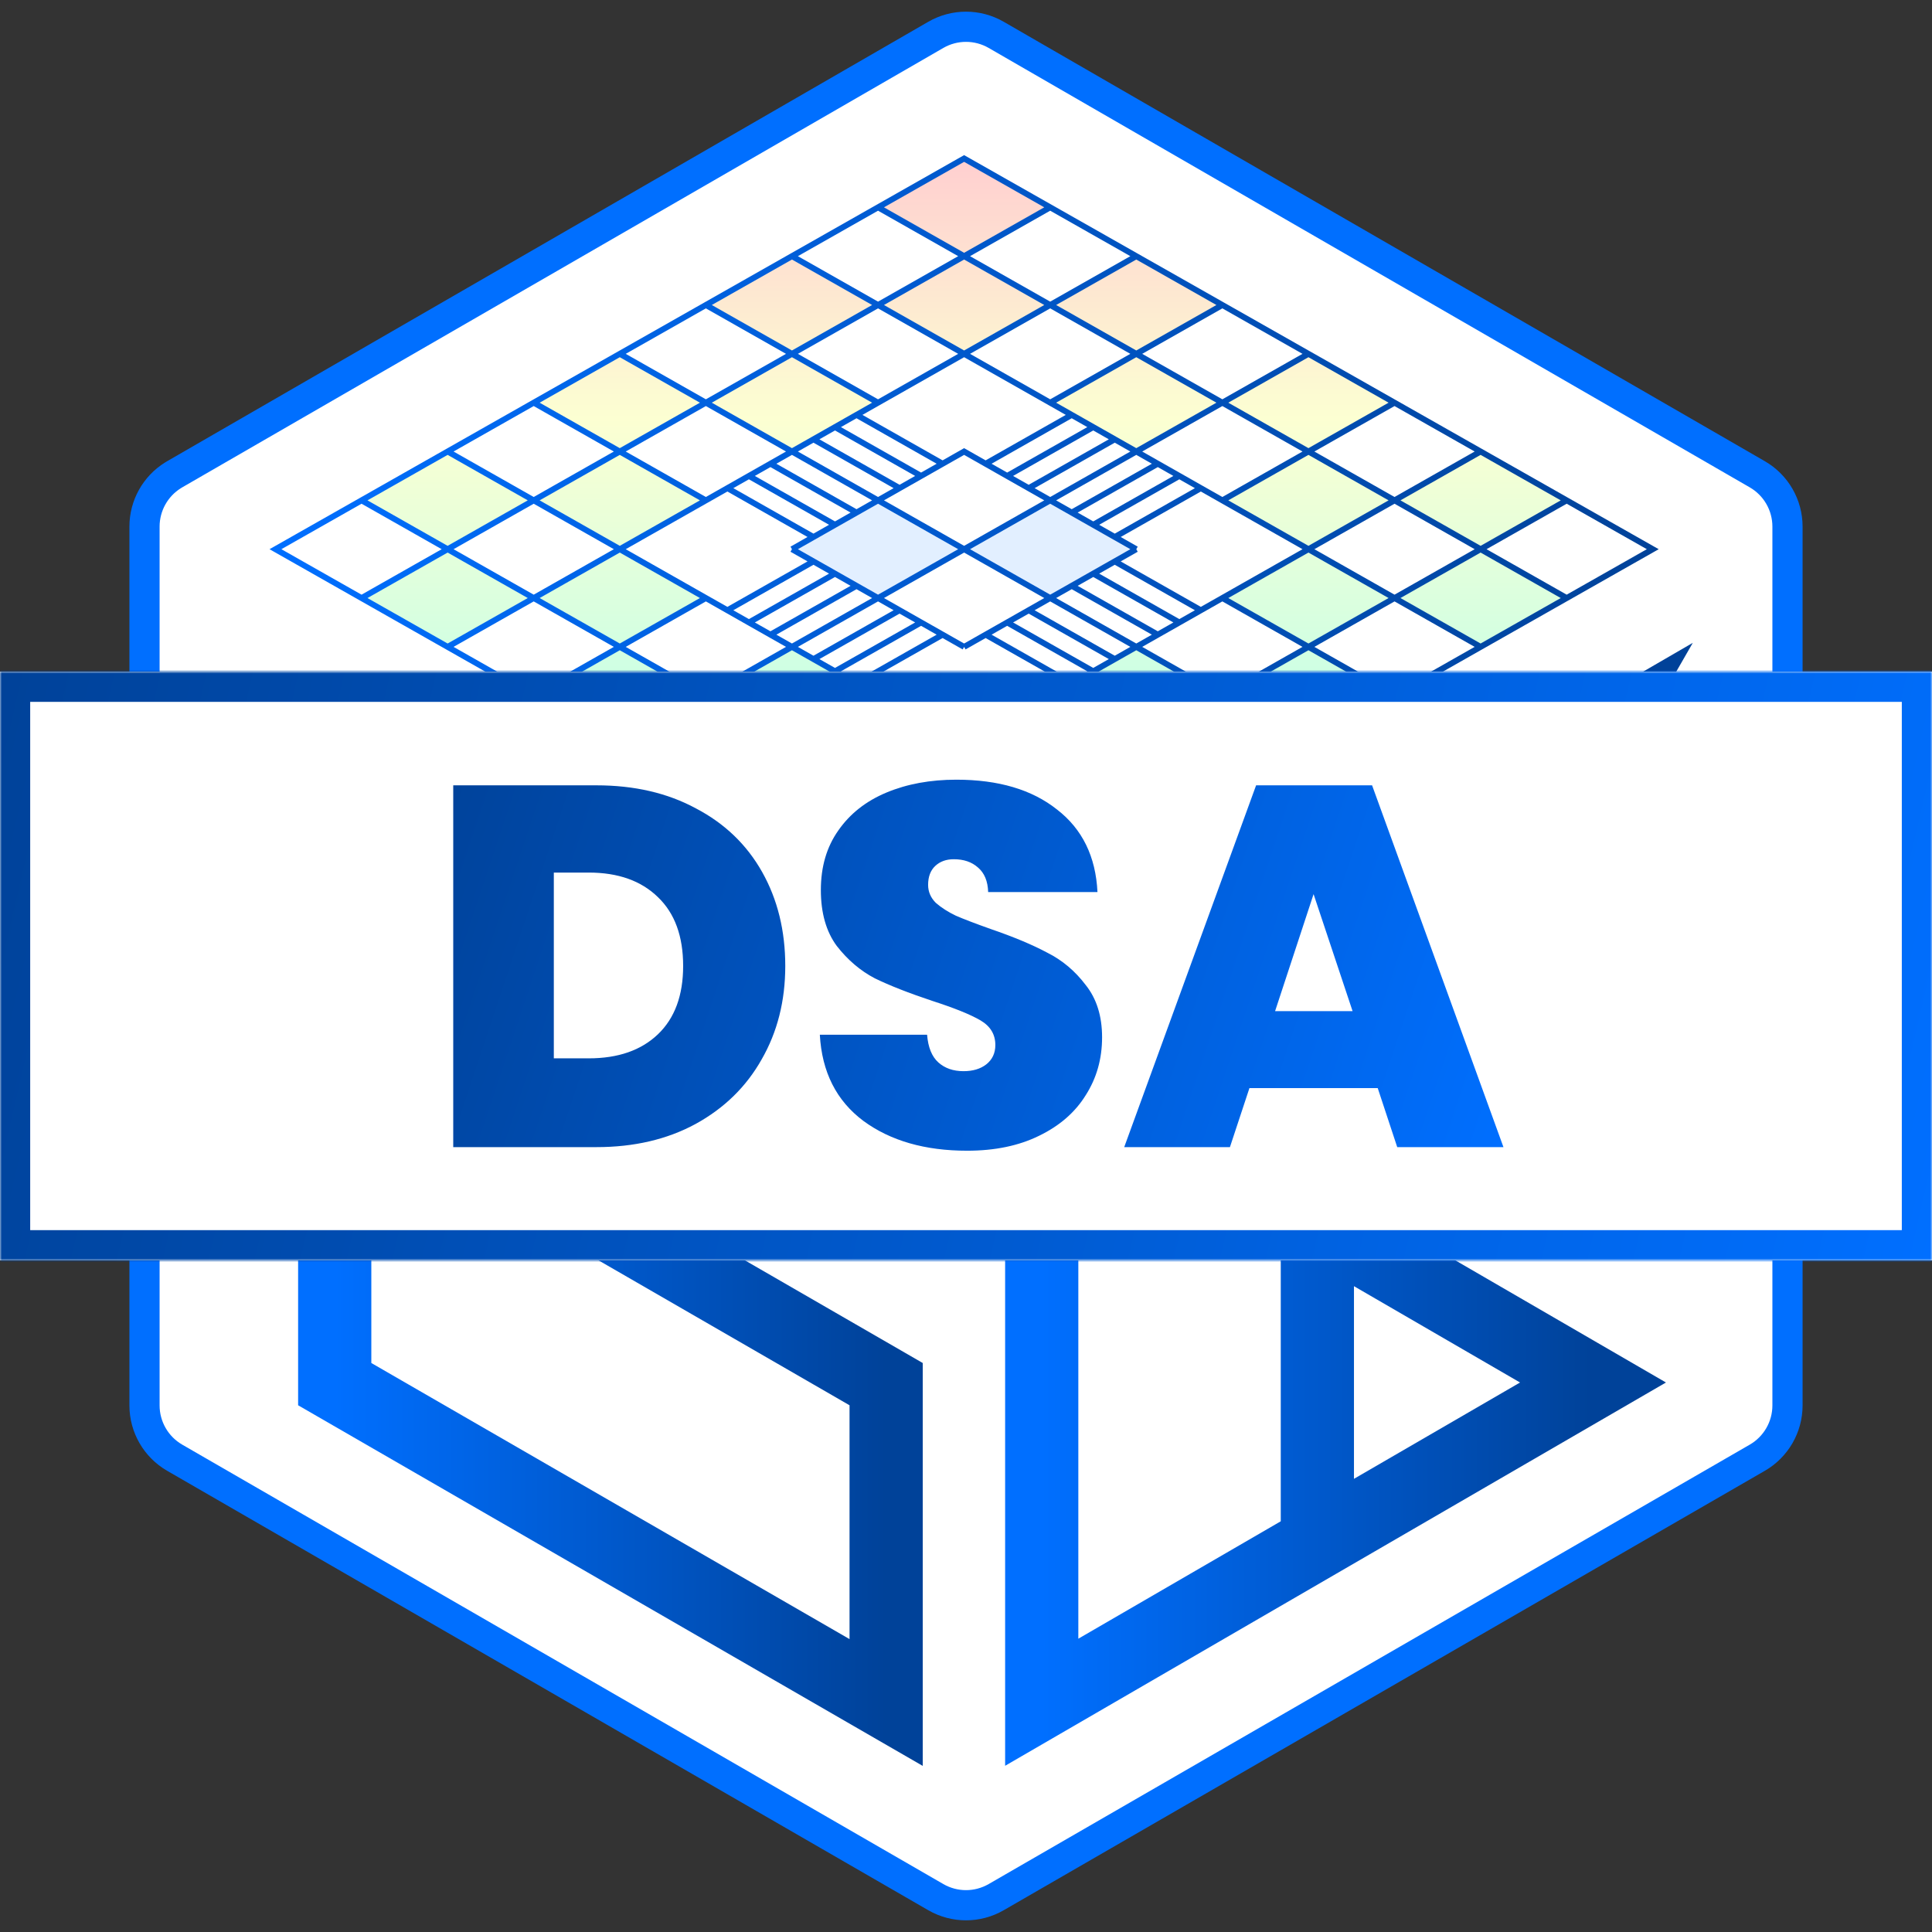 <svg width="512" height="512" viewBox="0 0 512 512" fill="none" xmlns="http://www.w3.org/2000/svg">
<rect x="0" y="0" width="512" height="512" fill="#333333" stroke="none"/>
<g clip-path="url(#clip0_37_31)">
<path d="M248 9.237C252.95 6.379 259.049 6.379 264 9.237L465.703 125.69C470.653 128.549 473.703 133.831 473.703 139.547V372.453C473.703 378.169 470.653 383.451 465.703 386.31L264 502.763C259.049 505.621 252.95 505.621 248 502.763L46.297 386.31C41.347 383.451 38.297 378.169 38.297 372.453V139.547C38.297 134.009 41.159 128.88 45.839 125.966L46.297 125.69L248 9.237Z" fill="white" stroke="#006FFF" stroke-width="8"/>
<path d="M349.115 239.277L422.162 196.91L349.115 324.011M349.115 239.277L276.069 281.644V366.378V451.112L349.115 408.745M349.115 239.277V324.011M349.115 408.745L422.162 366.378L349.115 324.011M349.115 408.745V324.011" stroke="url(#paint0_linear_37_31)" stroke-width="19.4"/>
<path d="M255.5 249.087L278.312 236.144L255.5 223.201L232.688 236.144L255.5 249.087Z" fill="url(#paint1_linear_37_31)"/>
<path d="M278.312 210.258L255.5 197.315L232.688 210.258L255.5 223.201L278.312 210.258Z" fill="url(#paint2_linear_37_31)"/>
<path d="M301.125 223.201L323.938 210.258L301.125 197.315L278.312 210.258L301.125 223.201Z" fill="url(#paint3_linear_37_31)"/>
<path d="M323.938 184.372L301.125 171.429L295.422 174.665L289.719 177.901L284.016 181.136L278.312 184.372L301.125 197.315L323.938 184.372Z" fill="url(#paint4_linear_37_31)"/>
<path d="M323.938 184.372L346.75 197.315L369.563 184.372L346.75 171.429L323.938 184.372Z" fill="url(#paint5_linear_37_31)"/>
<path d="M369.563 158.486L346.75 145.543L323.938 158.486L346.75 171.429L369.563 158.486Z" fill="url(#paint6_linear_37_31)"/>
<path d="M392.375 171.429L415.188 158.486L392.375 145.543L369.563 158.486L392.375 171.429Z" fill="url(#paint7_linear_37_31)"/>
<path d="M415.188 132.6L392.375 119.657L369.563 132.6L392.375 145.543L415.188 132.6Z" fill="url(#paint8_linear_37_31)"/>
<path d="M323.938 132.6L346.75 145.543L369.563 132.6L346.75 119.657L323.938 132.6Z" fill="url(#paint9_linear_37_31)"/>
<path d="M369.563 106.715L346.75 93.772L323.938 106.715L346.75 119.657L369.563 106.715Z" fill="url(#paint10_linear_37_31)"/>
<path d="M301.125 93.772L278.312 106.715L284.016 109.95L289.719 113.186L295.422 116.422L301.125 119.657L323.938 106.715L301.125 93.772Z" fill="url(#paint11_linear_37_31)"/>
<path d="M323.938 80.829L301.125 67.886L278.312 80.829L301.125 93.772L323.938 80.829Z" fill="url(#paint12_linear_37_31)"/>
<path d="M255.5 67.886L232.688 80.829L255.5 93.772L278.312 80.829L255.5 67.886Z" fill="url(#paint13_linear_37_31)"/>
<path d="M278.312 54.943L255.5 42L232.688 54.943L255.5 67.886L278.312 54.943Z" fill="url(#paint14_linear_37_31)"/>
<path d="M209.875 67.886L187.062 80.829L209.875 93.772L232.688 80.829L209.875 67.886Z" fill="url(#paint15_linear_37_31)"/>
<path d="M187.062 106.715L209.875 119.657L215.578 116.422L221.281 113.186L226.984 109.95L232.688 106.715L209.875 93.772L187.062 106.715Z" fill="url(#paint16_linear_37_31)"/>
<path d="M164.25 93.772L141.438 106.715L164.25 119.657L187.062 106.715L164.25 93.772Z" fill="url(#paint17_linear_37_31)"/>
<path d="M141.438 132.6L164.25 145.543L187.062 132.6L164.25 119.657L141.438 132.6Z" fill="url(#paint18_linear_37_31)"/>
<path d="M118.625 119.657L95.812 132.6L118.625 145.543L141.438 132.6L118.625 119.657Z" fill="url(#paint19_linear_37_31)"/>
<path d="M95.812 158.486L118.625 171.429L141.438 158.486L118.625 145.543L95.812 158.486Z" fill="url(#paint20_linear_37_31)"/>
<path d="M187.062 158.486L164.25 145.543L141.438 158.486L164.25 171.429L187.062 158.486Z" fill="url(#paint21_linear_37_31)"/>
<path d="M141.438 184.372L164.25 197.315L187.062 184.372L164.25 171.429L141.438 184.372Z" fill="url(#paint22_linear_37_31)"/>
<path d="M209.875 197.315L232.688 184.372L226.984 181.136L221.281 177.901L215.578 174.665L209.875 171.429L187.062 184.372L209.875 197.315Z" fill="url(#paint23_linear_37_31)"/>
<path d="M187.062 210.258L209.875 223.201L232.688 210.258L209.875 197.315L187.062 210.258Z" fill="url(#paint24_linear_37_31)"/>
<path d="M255.5 145.543L278.312 158.486L284.016 155.25L289.719 152.015L295.422 148.779L301.125 145.543L295.422 142.308L289.719 139.072L284.016 135.836L278.312 132.6L255.5 145.543Z" fill="url(#paint25_linear_37_31)"/>
<path d="M255.5 145.543L278.312 158.486L284.016 155.25L289.719 152.015L295.422 148.779L301.125 145.543L295.422 142.308L289.719 139.072L284.016 135.836L278.312 132.6L255.5 145.543Z" fill="#E2EFFF"/>
<path d="M255.5 145.543L232.688 132.6L226.984 135.836L221.281 139.072L215.578 142.308L209.875 145.543L215.578 148.779L221.281 152.015L226.984 155.25L232.688 158.486L255.5 145.543Z" fill="url(#paint26_linear_37_31)"/>
<path d="M255.5 145.543L232.688 132.6L226.984 135.836L221.281 139.072L215.578 142.308L209.875 145.543L215.578 148.779L221.281 152.015L226.984 155.25L232.688 158.486L255.5 145.543Z" fill="#E2EFFF"/>
<path d="M164.25 93.772L141.438 106.715M164.25 93.772L187.062 106.715M164.25 93.772L187.062 80.829M346.75 197.315L323.938 210.258M346.75 197.315L323.938 184.372M346.75 197.315L369.563 184.372M346.75 93.772L369.563 106.715M346.75 93.772L323.938 80.829M346.75 93.772L323.938 106.715M209.875 67.886L232.688 54.943M209.875 67.886L187.062 80.829M209.875 67.886L232.688 80.829M118.625 119.657L95.812 132.6M118.625 119.657L141.438 106.715M118.625 119.657L141.438 132.6M164.25 197.315L187.062 210.258M164.25 197.315L141.438 184.372M164.25 197.315L187.062 184.372M209.875 223.201L232.688 236.144M209.875 223.201L187.062 210.258M209.875 223.201L232.688 210.258M118.625 171.429L141.438 184.372M118.625 171.429L95.812 158.486M118.625 171.429L141.438 158.486M301.125 223.201L323.938 210.258M301.125 223.201L278.312 236.144M301.125 223.201L278.312 210.258M392.375 171.429L369.563 184.372M392.375 171.429L415.188 158.486M392.375 171.429L369.563 158.486M392.375 119.657L415.188 132.6M392.375 119.657L369.563 106.715M392.375 119.657L369.563 132.6M301.125 67.886L323.938 80.829M301.125 67.886L278.312 54.943M301.125 67.886L278.312 80.829M323.938 210.258L301.125 197.315M278.312 236.144L255.5 249.087L232.688 236.144M278.312 236.144L255.5 223.201M232.688 236.144L255.5 223.201M187.062 210.258L209.875 197.315M141.438 184.372L164.25 171.429M95.812 158.486L73 145.543L95.812 132.6M95.812 158.486L118.625 145.543M95.812 132.6L118.625 145.543M141.438 106.715L164.25 119.657M255.5 145.543L232.688 132.6M255.5 145.543L278.312 158.486M255.5 145.543L278.312 132.6M255.5 145.543L232.688 158.486M209.875 119.657L232.688 132.6M209.875 119.657L187.062 106.715M209.875 119.657L215.578 116.422M209.875 119.657L204.172 122.893M232.688 132.6L238.391 129.365M232.688 132.6L226.984 135.836M187.062 106.715L209.875 93.772M187.062 106.715L164.25 119.657M301.125 171.429L278.312 158.486M301.125 171.429L323.938 184.372M301.125 171.429L295.422 174.665M301.125 171.429L306.828 168.193M278.312 158.486L284.016 155.25M323.938 184.372L301.125 197.315M323.938 184.372L346.75 171.429M369.563 184.372L346.75 171.429M415.188 158.486L438 145.543L415.188 132.6M415.188 158.486L392.375 145.543M415.188 132.6L392.375 145.543M369.563 106.715L346.75 119.657M323.938 80.829L301.125 93.772M278.312 54.943L255.5 42L232.688 54.943M278.312 54.943L255.5 67.886M232.688 54.943L255.5 67.886M187.062 80.829L209.875 93.772M301.125 145.543L284.016 155.25M301.125 145.543L295.422 148.779M301.125 145.543L295.422 142.308M255.5 171.429L249.797 168.193M255.5 171.429L261.203 168.193M255.5 171.429L272.609 161.722M209.875 145.543L215.578 148.779M209.875 145.543L238.391 129.365M209.875 145.543L215.578 142.308M232.688 158.486L278.312 132.6M232.688 158.486L209.875 171.429M232.688 158.486L226.984 155.25M232.688 158.486L238.391 161.722M278.312 132.6L301.125 119.657M278.312 132.6L284.016 135.836M278.312 132.6L272.609 129.365M255.5 93.772L278.312 106.715M255.5 93.772L232.688 106.715M255.5 93.772L278.312 80.829M255.5 93.772L232.688 80.829M164.25 145.543L187.062 158.486M164.25 145.543L187.062 132.6M164.25 145.543L141.438 132.6M164.25 145.543L141.438 158.486M255.5 197.315L232.688 184.372M255.5 197.315L278.312 184.372M255.5 197.315L278.312 210.258M255.5 197.315L232.688 210.258M346.75 145.543L323.938 158.486M346.75 145.543L323.938 132.6M346.75 145.543L369.563 158.486M346.75 145.543L369.563 132.6M187.062 158.486L192.766 161.722M187.062 158.486L164.25 171.429M209.875 171.429L215.578 174.665M209.875 171.429L204.172 168.193M209.875 171.429L187.062 184.372M232.688 184.372L226.984 181.136M232.688 184.372L209.875 197.315M278.312 184.372L284.016 181.136M278.312 184.372L301.125 197.315M323.938 158.486L318.234 161.722M323.938 158.486L346.75 171.429M323.938 132.6L318.234 129.365M323.938 132.6L346.75 119.657M301.125 119.657L295.422 116.422M301.125 119.657L306.828 122.893M301.125 119.657L323.938 106.715M278.312 106.715L284.016 109.95M278.312 106.715L301.125 93.772M232.688 106.715L226.984 109.95M232.688 106.715L209.875 93.772M187.062 132.6L192.766 129.365M187.062 132.6L164.25 119.657M266.906 126.129L272.609 129.365M266.906 126.129L261.203 122.893M266.906 126.129L289.719 113.186M289.719 139.072L295.422 142.308M289.719 139.072L284.016 135.836M289.719 139.072L312.531 126.129M289.719 152.015L284.016 155.25M289.719 152.015L295.422 148.779M289.719 152.015L312.531 164.958M266.906 164.958L261.203 168.193M266.906 164.958L272.609 161.722M266.906 164.958L289.719 177.901M244.094 164.958L238.391 161.722M244.094 164.958L249.797 168.193M244.094 164.958L221.281 177.901M221.281 152.015L215.578 148.779M221.281 152.015L226.984 155.25M221.281 152.015L198.469 164.958M221.281 139.072L226.984 135.836M221.281 139.072L215.578 142.308M221.281 139.072L198.469 126.129M244.094 126.129L249.797 122.893M244.094 126.129L238.391 129.365M244.094 126.129L221.281 113.186M215.578 148.779L192.766 161.722M226.984 155.25L204.172 168.193M238.391 161.722L215.578 174.665M249.797 168.193L226.984 181.136M261.203 168.193L284.016 181.136M272.609 161.722L284.016 155.25M272.609 161.722L295.422 174.665M284.016 155.25L306.828 168.193M295.422 148.779L318.234 161.722M295.422 142.308L318.234 129.365M284.016 135.836L306.828 122.893M272.609 129.365L295.422 116.422M261.203 122.893L255.5 119.657L249.797 122.893M261.203 122.893L284.016 109.95M249.797 122.893L226.984 109.95M238.391 129.365L215.578 116.422M226.984 135.836L204.172 122.893M215.578 142.308L192.766 129.365M289.719 113.186L284.016 109.95M289.719 113.186L295.422 116.422M312.531 126.129L306.828 122.893M312.531 126.129L318.234 129.365M312.531 164.958L318.234 161.722M312.531 164.958L306.828 168.193M306.828 168.193L295.422 174.665M289.719 177.901L295.422 174.665M289.719 177.901L284.016 181.136M221.281 177.901L226.984 181.136M221.281 177.901L215.578 174.665M198.469 164.958L204.172 168.193M198.469 164.958L192.766 161.722M198.469 126.129L192.766 129.365M198.469 126.129L204.172 122.893M204.172 122.893L215.578 116.422M221.281 113.186L215.578 116.422M221.281 113.186L226.984 109.95M255.5 223.201L232.688 210.258M255.5 223.201L278.312 210.258M278.312 210.258L301.125 197.315M232.688 210.258L209.875 197.315M301.125 197.315L346.75 171.429M346.75 171.429L369.563 158.486M369.563 158.486L392.375 145.543M392.375 145.543L369.563 132.6M369.563 132.6L346.75 119.657M346.75 119.657L323.938 106.715M323.938 106.715L301.125 93.772M301.125 93.772L278.312 80.829M278.312 80.829L255.5 67.886M255.5 67.886L232.688 80.829M232.688 80.829L209.875 93.772M209.875 93.772L164.25 119.657M164.25 119.657L141.438 132.6M141.438 132.6L118.625 145.543M118.625 145.543L141.438 158.486M141.438 158.486L164.25 171.429M164.25 171.429L187.062 184.372M187.062 184.372L209.875 197.315" stroke="url(#paint27_linear_37_31)" stroke-width="1.552"/>
<path d="M234.836 324.628V282.444L88.705 198.075V240.259V282.444L234.836 366.812V408.997V451.181L88.705 366.812V324.628" stroke="url(#paint28_linear_37_31)" stroke-width="19.4"/>
<mask id="path-6-inside-1_37_31" fill="white">
<path d="M0 178H512V334H0V178Z"/>
</mask>
<path d="M0 178H512V334H0V178Z" fill="white"/>
<path d="M0 178V170H-8V178H0ZM512 178H520V170H512V178ZM512 334V342H520V334H512ZM0 334H-8V342H0V334ZM0 178V186H512V178V170H0V178ZM512 178H504V334H512H520V178H512ZM512 334V326H0V334V342H512V334ZM0 334H8V178H0H-8V334H0Z" fill="url(#paint29_linear_37_31)" mask="url(#path-6-inside-1_37_31)"/>
<path d="M158.056 208.12C168.12 208.12 176.915 210.16 184.44 214.24C192.056 218.229 197.904 223.851 201.984 231.104C206.064 238.357 208.104 246.653 208.104 255.992C208.104 265.24 206.019 273.491 201.848 280.744C197.768 287.997 191.92 293.709 184.304 297.88C176.779 301.96 168.029 304 158.056 304H120.112V208.12H158.056ZM156.016 280.472C163.813 280.472 169.933 278.341 174.376 274.08C178.819 269.819 181.04 263.789 181.04 255.992C181.04 248.104 178.819 242.029 174.376 237.768C169.933 233.416 163.813 231.24 156.016 231.24H146.768V280.472H156.016ZM256.296 304.952C245.144 304.952 235.987 302.323 228.824 297.064C221.661 291.715 217.808 284.099 217.264 274.216H245.688C245.96 277.571 246.957 280.019 248.68 281.56C250.403 283.101 252.624 283.872 255.344 283.872C257.792 283.872 259.787 283.283 261.328 282.104C262.96 280.835 263.776 279.112 263.776 276.936C263.776 274.125 262.461 271.949 259.832 270.408C257.203 268.867 252.941 267.144 247.048 265.24C240.792 263.155 235.715 261.16 231.816 259.256C228.008 257.261 224.653 254.405 221.752 250.688C218.941 246.88 217.536 241.939 217.536 235.864C217.536 229.699 219.077 224.44 222.16 220.088C225.243 215.645 229.504 212.291 234.944 210.024C240.384 207.757 246.549 206.624 253.44 206.624C264.592 206.624 273.477 209.253 280.096 214.512C286.805 219.68 290.387 226.979 290.84 236.408H261.872C261.781 233.507 260.875 231.331 259.152 229.88C257.52 228.429 255.389 227.704 252.76 227.704C250.765 227.704 249.133 228.293 247.864 229.472C246.595 230.651 245.96 232.328 245.96 234.504C245.96 236.317 246.64 237.904 248 239.264C249.451 240.533 251.219 241.667 253.304 242.664C255.389 243.571 258.472 244.749 262.552 246.2C268.627 248.285 273.613 250.371 277.512 252.456C281.501 254.451 284.901 257.307 287.712 261.024C290.613 264.651 292.064 269.275 292.064 274.896C292.064 280.608 290.613 285.731 287.712 290.264C284.901 294.797 280.776 298.379 275.336 301.008C269.987 303.637 263.64 304.952 256.296 304.952ZM365.112 288.36H331.112L325.944 304H297.928L332.88 208.12H363.616L398.432 304H370.28L365.112 288.36ZM358.448 267.96L348.112 236.952L337.912 267.96H358.448Z" fill="url(#paint30_linear_37_31)"/>
</g>
<defs>
<linearGradient id="paint0_linear_37_31" x1="276.069" y1="324.011" x2="422.162" y2="324.011" gradientUnits="userSpaceOnUse">
<stop stop-color="#006FFF"/>
<stop offset="1" stop-color="#004299"/>
</linearGradient>
<linearGradient id="paint1_linear_37_31" x1="255.5" y1="42" x2="255.5" y2="249.087" gradientUnits="userSpaceOnUse">
<stop stop-color="#FFCFD0"/>
<stop offset="0.333" stop-color="#FCFFD2"/>
<stop offset="0.667" stop-color="#CDFFE4"/>
<stop offset="1" stop-color="#E2EFFF"/>
</linearGradient>
<linearGradient id="paint2_linear_37_31" x1="255.5" y1="42" x2="255.5" y2="249.087" gradientUnits="userSpaceOnUse">
<stop stop-color="#FFCFD0"/>
<stop offset="0.333" stop-color="#FCFFD2"/>
<stop offset="0.667" stop-color="#CDFFE4"/>
<stop offset="1" stop-color="#E2EFFF"/>
</linearGradient>
<linearGradient id="paint3_linear_37_31" x1="255.5" y1="42" x2="255.5" y2="249.087" gradientUnits="userSpaceOnUse">
<stop stop-color="#FFCFD0"/>
<stop offset="0.333" stop-color="#FCFFD2"/>
<stop offset="0.667" stop-color="#CDFFE4"/>
<stop offset="1" stop-color="#E2EFFF"/>
</linearGradient>
<linearGradient id="paint4_linear_37_31" x1="255.5" y1="42" x2="255.5" y2="249.087" gradientUnits="userSpaceOnUse">
<stop stop-color="#FFCFD0"/>
<stop offset="0.333" stop-color="#FCFFD2"/>
<stop offset="0.667" stop-color="#CDFFE4"/>
<stop offset="1" stop-color="#E2EFFF"/>
</linearGradient>
<linearGradient id="paint5_linear_37_31" x1="255.5" y1="42" x2="255.5" y2="249.087" gradientUnits="userSpaceOnUse">
<stop stop-color="#FFCFD0"/>
<stop offset="0.333" stop-color="#FCFFD2"/>
<stop offset="0.667" stop-color="#CDFFE4"/>
<stop offset="1" stop-color="#E2EFFF"/>
</linearGradient>
<linearGradient id="paint6_linear_37_31" x1="255.5" y1="42" x2="255.5" y2="249.087" gradientUnits="userSpaceOnUse">
<stop stop-color="#FFCFD0"/>
<stop offset="0.333" stop-color="#FCFFD2"/>
<stop offset="0.667" stop-color="#CDFFE4"/>
<stop offset="1" stop-color="#E2EFFF"/>
</linearGradient>
<linearGradient id="paint7_linear_37_31" x1="255.5" y1="42" x2="255.5" y2="249.087" gradientUnits="userSpaceOnUse">
<stop stop-color="#FFCFD0"/>
<stop offset="0.333" stop-color="#FCFFD2"/>
<stop offset="0.667" stop-color="#CDFFE4"/>
<stop offset="1" stop-color="#E2EFFF"/>
</linearGradient>
<linearGradient id="paint8_linear_37_31" x1="255.5" y1="42" x2="255.5" y2="249.087" gradientUnits="userSpaceOnUse">
<stop stop-color="#FFCFD0"/>
<stop offset="0.333" stop-color="#FCFFD2"/>
<stop offset="0.667" stop-color="#CDFFE4"/>
<stop offset="1" stop-color="#E2EFFF"/>
</linearGradient>
<linearGradient id="paint9_linear_37_31" x1="255.5" y1="42" x2="255.5" y2="249.087" gradientUnits="userSpaceOnUse">
<stop stop-color="#FFCFD0"/>
<stop offset="0.333" stop-color="#FCFFD2"/>
<stop offset="0.667" stop-color="#CDFFE4"/>
<stop offset="1" stop-color="#E2EFFF"/>
</linearGradient>
<linearGradient id="paint10_linear_37_31" x1="255.5" y1="42" x2="255.5" y2="249.087" gradientUnits="userSpaceOnUse">
<stop stop-color="#FFCFD0"/>
<stop offset="0.333" stop-color="#FCFFD2"/>
<stop offset="0.667" stop-color="#CDFFE4"/>
<stop offset="1" stop-color="#E2EFFF"/>
</linearGradient>
<linearGradient id="paint11_linear_37_31" x1="255.5" y1="42" x2="255.5" y2="249.087" gradientUnits="userSpaceOnUse">
<stop stop-color="#FFCFD0"/>
<stop offset="0.333" stop-color="#FCFFD2"/>
<stop offset="0.667" stop-color="#CDFFE4"/>
<stop offset="1" stop-color="#E2EFFF"/>
</linearGradient>
<linearGradient id="paint12_linear_37_31" x1="255.5" y1="42" x2="255.5" y2="249.087" gradientUnits="userSpaceOnUse">
<stop stop-color="#FFCFD0"/>
<stop offset="0.333" stop-color="#FCFFD2"/>
<stop offset="0.667" stop-color="#CDFFE4"/>
<stop offset="1" stop-color="#E2EFFF"/>
</linearGradient>
<linearGradient id="paint13_linear_37_31" x1="255.5" y1="42" x2="255.5" y2="249.087" gradientUnits="userSpaceOnUse">
<stop stop-color="#FFCFD0"/>
<stop offset="0.333" stop-color="#FCFFD2"/>
<stop offset="0.667" stop-color="#CDFFE4"/>
<stop offset="1" stop-color="#E2EFFF"/>
</linearGradient>
<linearGradient id="paint14_linear_37_31" x1="255.5" y1="42" x2="255.5" y2="249.087" gradientUnits="userSpaceOnUse">
<stop stop-color="#FFCFD0"/>
<stop offset="0.333" stop-color="#FCFFD2"/>
<stop offset="0.667" stop-color="#CDFFE4"/>
<stop offset="1" stop-color="#E2EFFF"/>
</linearGradient>
<linearGradient id="paint15_linear_37_31" x1="255.5" y1="42" x2="255.5" y2="249.087" gradientUnits="userSpaceOnUse">
<stop stop-color="#FFCFD0"/>
<stop offset="0.333" stop-color="#FCFFD2"/>
<stop offset="0.667" stop-color="#CDFFE4"/>
<stop offset="1" stop-color="#E2EFFF"/>
</linearGradient>
<linearGradient id="paint16_linear_37_31" x1="255.5" y1="42" x2="255.5" y2="249.087" gradientUnits="userSpaceOnUse">
<stop stop-color="#FFCFD0"/>
<stop offset="0.333" stop-color="#FCFFD2"/>
<stop offset="0.667" stop-color="#CDFFE4"/>
<stop offset="1" stop-color="#E2EFFF"/>
</linearGradient>
<linearGradient id="paint17_linear_37_31" x1="255.5" y1="42" x2="255.5" y2="249.087" gradientUnits="userSpaceOnUse">
<stop stop-color="#FFCFD0"/>
<stop offset="0.333" stop-color="#FCFFD2"/>
<stop offset="0.667" stop-color="#CDFFE4"/>
<stop offset="1" stop-color="#E2EFFF"/>
</linearGradient>
<linearGradient id="paint18_linear_37_31" x1="255.5" y1="42" x2="255.5" y2="249.087" gradientUnits="userSpaceOnUse">
<stop stop-color="#FFCFD0"/>
<stop offset="0.333" stop-color="#FCFFD2"/>
<stop offset="0.667" stop-color="#CDFFE4"/>
<stop offset="1" stop-color="#E2EFFF"/>
</linearGradient>
<linearGradient id="paint19_linear_37_31" x1="255.5" y1="42" x2="255.5" y2="249.087" gradientUnits="userSpaceOnUse">
<stop stop-color="#FFCFD0"/>
<stop offset="0.333" stop-color="#FCFFD2"/>
<stop offset="0.667" stop-color="#CDFFE4"/>
<stop offset="1" stop-color="#E2EFFF"/>
</linearGradient>
<linearGradient id="paint20_linear_37_31" x1="255.5" y1="42" x2="255.5" y2="249.087" gradientUnits="userSpaceOnUse">
<stop stop-color="#FFCFD0"/>
<stop offset="0.333" stop-color="#FCFFD2"/>
<stop offset="0.667" stop-color="#CDFFE4"/>
<stop offset="1" stop-color="#E2EFFF"/>
</linearGradient>
<linearGradient id="paint21_linear_37_31" x1="255.5" y1="42" x2="255.5" y2="249.087" gradientUnits="userSpaceOnUse">
<stop stop-color="#FFCFD0"/>
<stop offset="0.333" stop-color="#FCFFD2"/>
<stop offset="0.667" stop-color="#CDFFE4"/>
<stop offset="1" stop-color="#E2EFFF"/>
</linearGradient>
<linearGradient id="paint22_linear_37_31" x1="255.5" y1="42" x2="255.5" y2="249.087" gradientUnits="userSpaceOnUse">
<stop stop-color="#FFCFD0"/>
<stop offset="0.333" stop-color="#FCFFD2"/>
<stop offset="0.667" stop-color="#CDFFE4"/>
<stop offset="1" stop-color="#E2EFFF"/>
</linearGradient>
<linearGradient id="paint23_linear_37_31" x1="255.5" y1="42" x2="255.5" y2="249.087" gradientUnits="userSpaceOnUse">
<stop stop-color="#FFCFD0"/>
<stop offset="0.333" stop-color="#FCFFD2"/>
<stop offset="0.667" stop-color="#CDFFE4"/>
<stop offset="1" stop-color="#E2EFFF"/>
</linearGradient>
<linearGradient id="paint24_linear_37_31" x1="255.5" y1="42" x2="255.5" y2="249.087" gradientUnits="userSpaceOnUse">
<stop stop-color="#FFCFD0"/>
<stop offset="0.333" stop-color="#FCFFD2"/>
<stop offset="0.667" stop-color="#CDFFE4"/>
<stop offset="1" stop-color="#E2EFFF"/>
</linearGradient>
<linearGradient id="paint25_linear_37_31" x1="255.5" y1="42" x2="255.5" y2="249.087" gradientUnits="userSpaceOnUse">
<stop stop-color="#FFCFD0"/>
<stop offset="0.333" stop-color="#FCFFD2"/>
<stop offset="0.667" stop-color="#CDFFE4"/>
<stop offset="1" stop-color="#E2EFFF"/>
</linearGradient>
<linearGradient id="paint26_linear_37_31" x1="255.5" y1="42" x2="255.5" y2="249.087" gradientUnits="userSpaceOnUse">
<stop stop-color="#FFCFD0"/>
<stop offset="0.333" stop-color="#FCFFD2"/>
<stop offset="0.667" stop-color="#CDFFE4"/>
<stop offset="1" stop-color="#E2EFFF"/>
</linearGradient>
<linearGradient id="paint27_linear_37_31" x1="73" y1="145.543" x2="438" y2="145.543" gradientUnits="userSpaceOnUse">
<stop stop-color="#006FFF"/>
<stop offset="1" stop-color="#004299"/>
</linearGradient>
<linearGradient id="paint28_linear_37_31" x1="88.705" y1="324.628" x2="234.836" y2="324.628" gradientUnits="userSpaceOnUse">
<stop stop-color="#006FFF"/>
<stop offset="1" stop-color="#004299"/>
</linearGradient>
<linearGradient id="paint29_linear_37_31" x1="0" y1="178" x2="520.228" y2="298.469" gradientUnits="userSpaceOnUse">
<stop stop-color="#004299"/>
<stop offset="1" stop-color="#006FFF"/>
</linearGradient>
<linearGradient id="paint30_linear_37_31" x1="112" y1="208" x2="400" y2="304" gradientUnits="userSpaceOnUse">
<stop stop-color="#004299"/>
<stop offset="1" stop-color="#006FFF"/>
</linearGradient>
<clipPath id="clip0_37_31">
<rect width="512" height="512" fill="white"/>
</clipPath>
</defs>
</svg>
